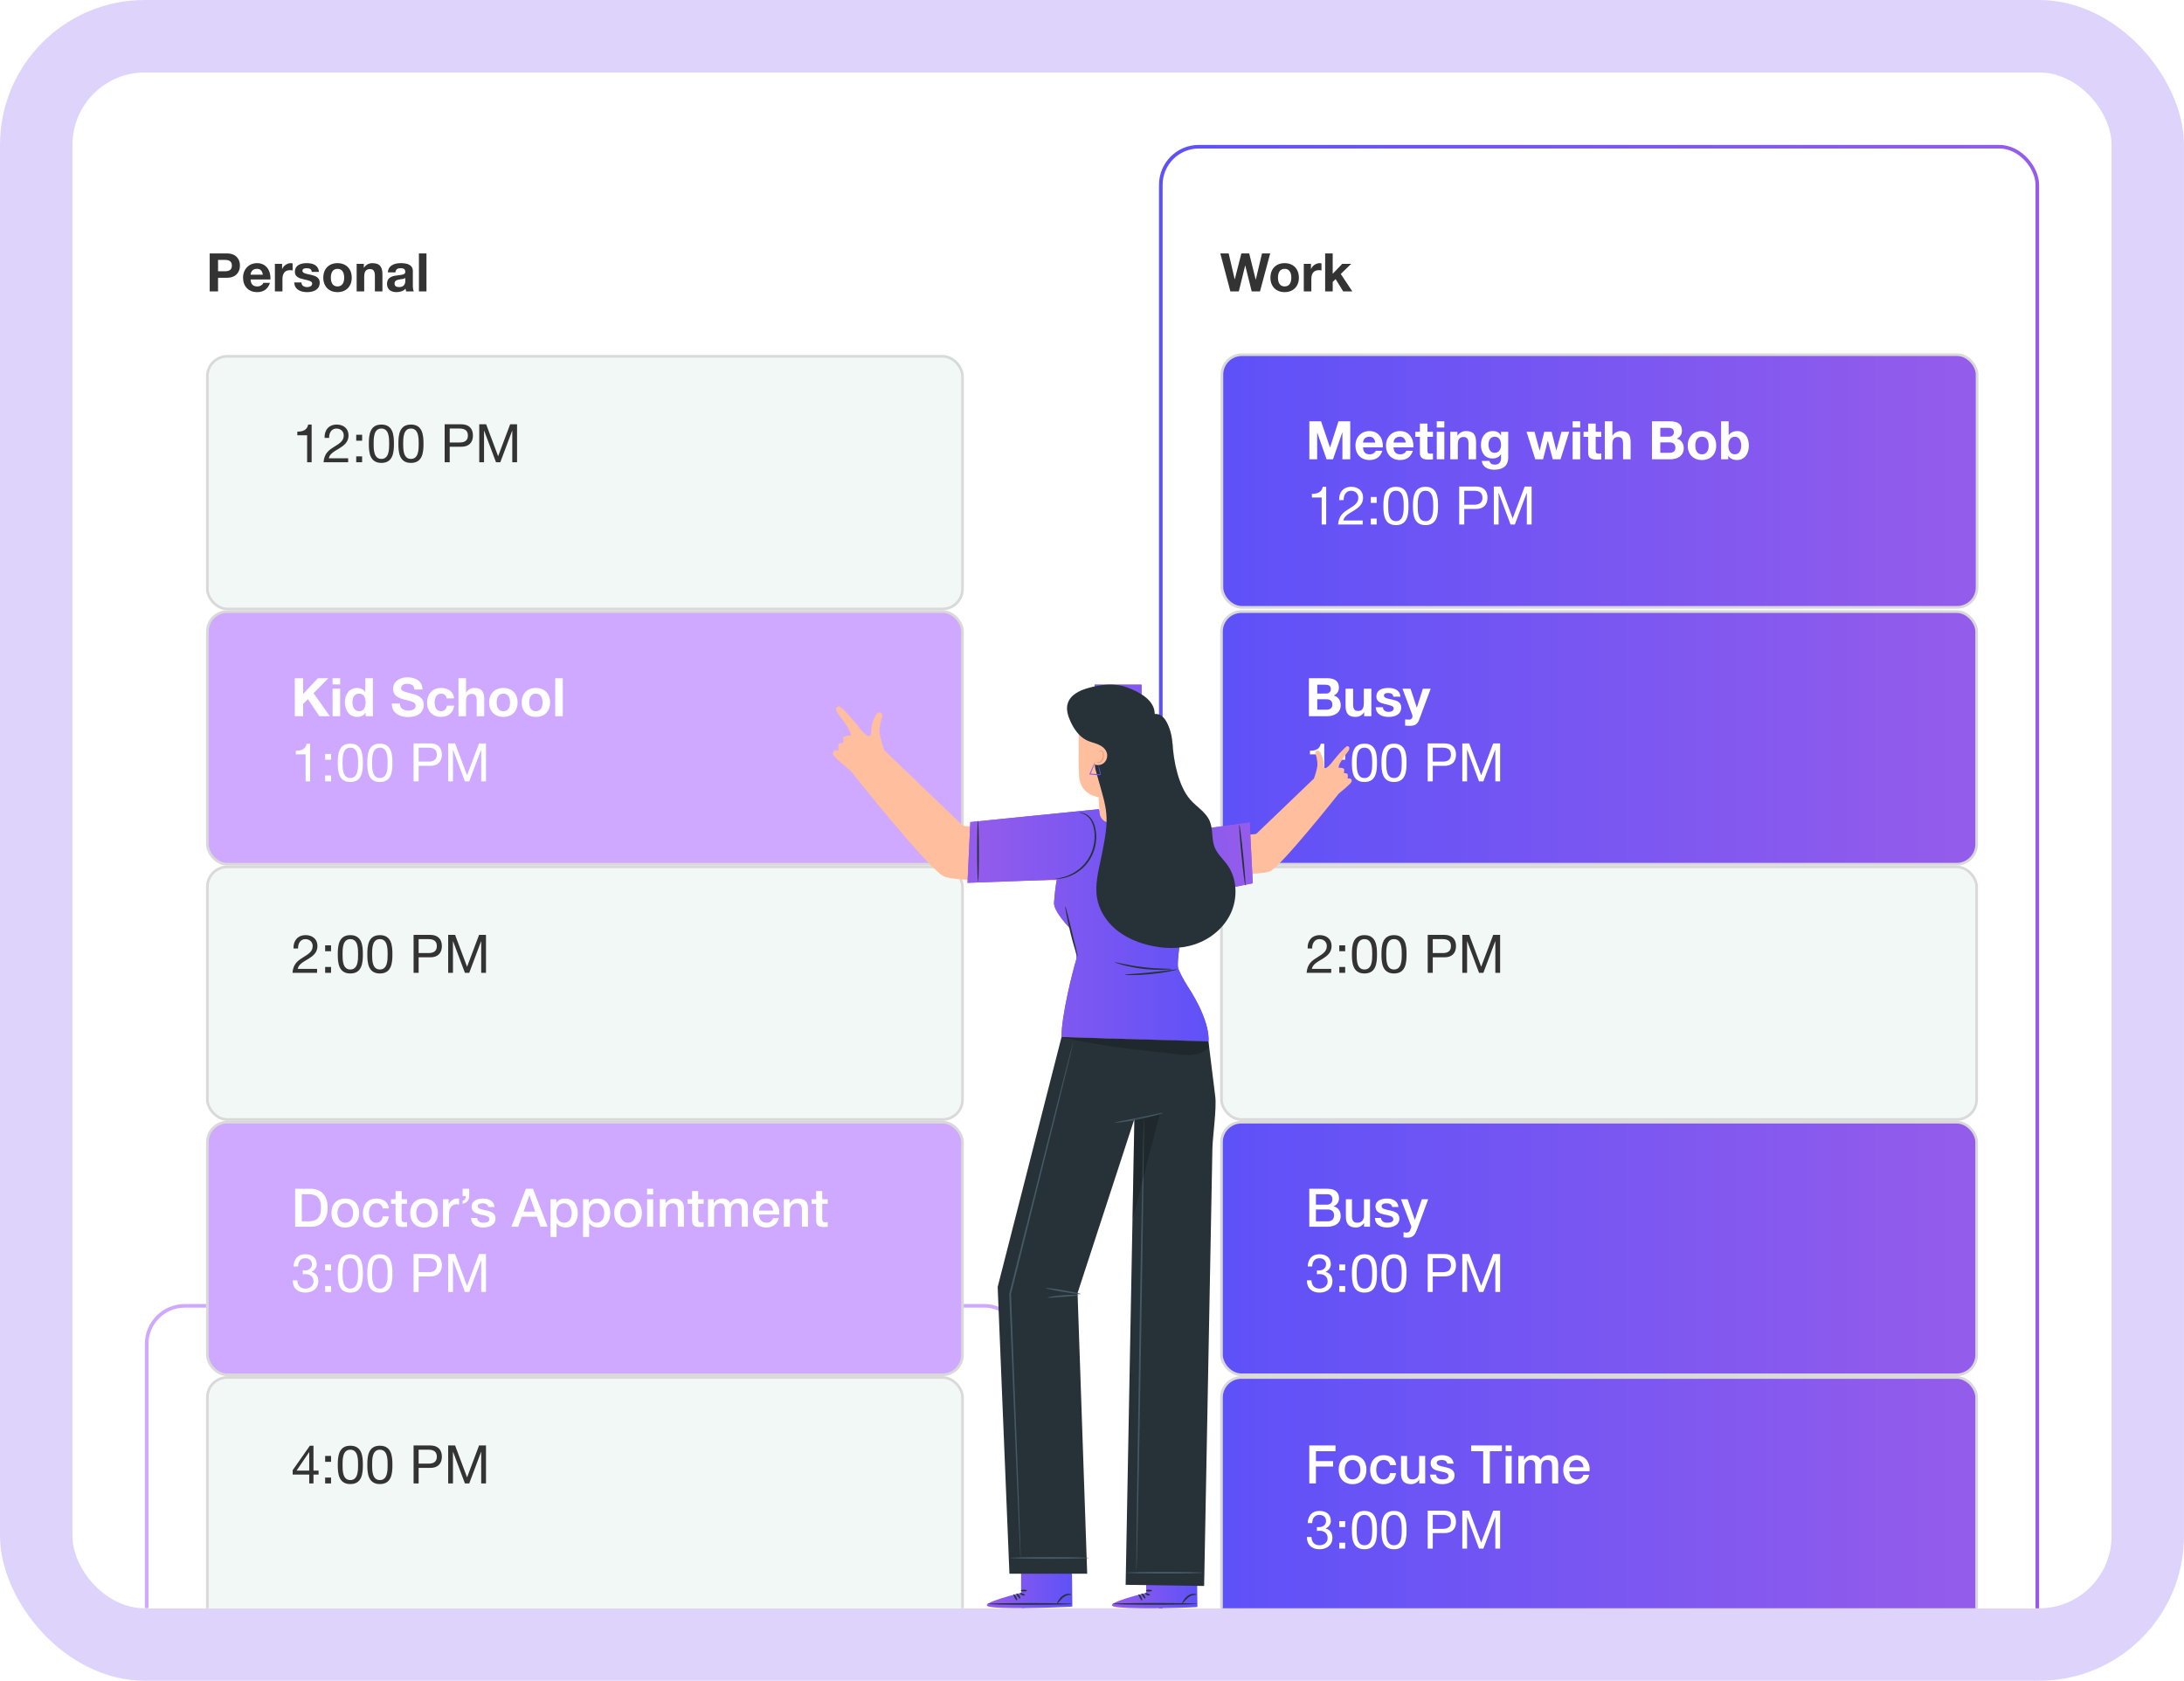 <svg width="603" height="464" viewBox="0 0 603 464" fill="none" xmlns="http://www.w3.org/2000/svg">
<rect width="603" height="464" rx="40" fill="#BEABF8" fill-opacity="0.5"/>
<g clip-path="url(#clip0_873_3169)">
<rect x="20" y="20" width="563" height="424" rx="20" fill="white"/>
<g filter="url(#filter0_dddd_873_3169)">
<rect x="40" y="40" width="242.999" height="638.698" rx="11.012" fill="white"/>
<rect x="40.5" y="40.5" width="241.999" height="637.698" rx="10.512" stroke="#CEA9FF"/>
</g>
<path d="M57.898 80.441V69.958H62.626C65.239 69.958 66.252 71.617 66.252 73.32C66.252 75.023 65.239 76.682 62.626 76.682H60.203V80.441H57.898ZM60.203 71.749V74.891H61.994C63.066 74.891 64.021 74.656 64.021 73.32C64.021 71.984 63.066 71.749 61.994 71.749H60.203ZM74.665 77.152H69.189C69.248 78.474 69.894 79.076 71.053 79.076C71.89 79.076 72.566 78.562 72.698 78.092H74.533C73.946 79.883 72.698 80.647 70.98 80.647C68.587 80.647 67.104 79.002 67.104 76.653C67.104 74.377 68.675 72.645 70.98 72.645C73.564 72.645 74.812 74.818 74.665 77.152ZM69.189 75.831H72.581C72.39 74.774 71.934 74.216 70.921 74.216C69.6 74.216 69.218 75.243 69.189 75.831ZM75.902 80.441V72.85H77.884V74.26H77.913C78.295 73.305 79.323 72.645 80.336 72.645C80.483 72.645 80.659 72.674 80.791 72.718V74.656C80.6 74.612 80.292 74.583 80.043 74.583C78.516 74.583 77.987 75.684 77.987 77.02V80.441H75.902ZM81.242 77.975H83.224C83.239 78.885 84.002 79.252 84.824 79.252C85.426 79.252 86.19 79.017 86.19 78.283C86.19 77.651 85.323 77.431 83.826 77.108C82.622 76.844 81.418 76.418 81.418 75.082C81.418 73.144 83.092 72.645 84.722 72.645C86.381 72.645 87.908 73.203 88.069 75.067H86.087C86.028 74.26 85.412 74.04 84.663 74.04C84.193 74.04 83.503 74.128 83.503 74.744C83.503 75.493 84.677 75.596 85.867 75.875C87.085 76.154 88.275 76.594 88.275 78.004C88.275 80.001 86.542 80.647 84.81 80.647C83.048 80.647 81.33 79.986 81.242 77.975ZM89.26 76.653C89.26 74.23 90.802 72.645 93.18 72.645C95.574 72.645 97.115 74.23 97.115 76.653C97.115 79.061 95.574 80.647 93.18 80.647C90.802 80.647 89.26 79.061 89.26 76.653ZM91.345 76.653C91.345 77.857 91.771 79.076 93.18 79.076C94.605 79.076 95.03 77.857 95.03 76.653C95.03 75.434 94.605 74.216 93.18 74.216C91.771 74.216 91.345 75.434 91.345 76.653ZM98.471 80.441V72.85H100.453V73.907H100.497C101.026 73.056 101.936 72.645 102.817 72.645C105.034 72.645 105.592 73.893 105.592 75.772V80.441H103.507V76.154C103.507 74.906 103.14 74.289 102.171 74.289C101.04 74.289 100.556 74.921 100.556 76.462V80.441H98.471ZM111.902 77.505V76.726C111.55 77.035 110.816 77.049 110.17 77.167C109.524 77.299 108.936 77.519 108.936 78.283C108.936 79.061 109.538 79.252 110.214 79.252C111.844 79.252 111.902 77.96 111.902 77.505ZM109.171 75.185H107.086C107.204 73.232 108.951 72.645 110.654 72.645C112.167 72.645 113.987 72.982 113.987 74.803V78.753C113.987 79.443 114.061 80.133 114.252 80.441H112.137C112.064 80.206 112.005 79.957 111.99 79.707C111.33 80.397 110.361 80.647 109.436 80.647C107.997 80.647 106.851 79.927 106.851 78.371C106.851 76.653 108.144 76.242 109.436 76.066C110.713 75.875 111.902 75.919 111.902 75.067C111.902 74.172 111.286 74.04 110.551 74.04C109.759 74.04 109.245 74.362 109.171 75.185ZM115.664 80.441V69.958H117.749V80.441H115.664Z" fill="#333333"/>
<rect x="57.252" y="380.272" width="208.495" height="69.743" rx="5.506" fill="#F2F8F5"/>
<rect x="57.252" y="380.272" width="208.495" height="69.743" rx="5.506" stroke="#D9D9D9" stroke-width="0.734"/>
<path d="M86.549 399.114V405.986H87.959V407.087H86.549V409.524H85.374V407.087H80.808V405.883L85.551 399.114H86.549ZM81.88 405.986H85.374V400.891H85.345L81.88 405.986ZM89.774 409.524V407.895H91.404V409.524H89.774ZM91.404 401.933V403.563H89.774V401.933H91.404ZM93.259 404.415C93.259 402.11 93.464 399.114 96.724 399.114C99.984 399.114 100.189 402.11 100.189 404.415C100.189 406.705 99.984 409.701 96.724 409.701C93.464 409.701 93.259 406.705 93.259 404.415ZM94.58 404.4C94.58 405.957 94.595 408.599 96.724 408.599C98.853 408.599 98.868 405.957 98.868 404.4C98.868 402.858 98.853 400.216 96.724 400.216C94.595 400.216 94.58 402.858 94.58 404.4ZM101.418 404.415C101.418 402.11 101.623 399.114 104.883 399.114C108.142 399.114 108.348 402.11 108.348 404.415C108.348 406.705 108.142 409.701 104.883 409.701C101.623 409.701 101.418 406.705 101.418 404.415ZM102.739 404.4C102.739 405.957 102.754 408.599 104.883 408.599C107.012 408.599 107.026 405.957 107.026 404.4C107.026 402.858 107.012 400.216 104.883 400.216C102.754 400.216 102.739 402.858 102.739 404.4ZM114.191 409.524V399.041H118.787C120.872 399.041 122.002 400.201 122.002 402.139C122.002 404.077 120.872 405.252 118.787 405.237H115.586V409.524H114.191ZM115.586 400.216V404.062H118.317C119.888 404.077 120.608 403.387 120.608 402.139C120.608 400.891 119.888 400.216 118.317 400.216H115.586ZM123.741 409.524V399.041H125.65L128.954 407.851L132.272 399.041H134.181V409.524H132.859V400.803H132.83L129.556 409.524H128.367L125.092 400.803H125.063V409.524H123.741Z" fill="#333333"/>
<rect x="57.252" y="309.795" width="208.495" height="69.743" rx="5.506" fill="#CEA9FF"/>
<rect x="57.252" y="309.795" width="208.495" height="69.743" rx="5.506" stroke="#D9D9D9" stroke-width="0.734"/>
<path d="M83.328 329.681V337.169H85.134C88.012 337.169 88.629 335.525 88.629 333.425C88.629 331.326 88.012 329.681 85.134 329.681H83.328ZM81.493 338.667V328.184H85.839C89.069 328.184 90.464 330.533 90.464 333.425C90.464 336.318 89.069 338.667 85.839 338.667H81.493ZM95.334 337.551C96.832 337.551 97.492 336.186 97.492 334.864C97.492 333.557 96.832 332.192 95.334 332.192C93.836 332.192 93.176 333.557 93.176 334.864C93.176 336.186 93.836 337.551 95.334 337.551ZM95.334 338.873C92.897 338.873 91.502 337.199 91.502 334.864C91.502 332.544 92.897 330.87 95.334 330.87C97.771 330.87 99.166 332.544 99.166 334.864C99.166 337.199 97.771 338.873 95.334 338.873ZM107.356 333.616H105.682C105.55 332.691 104.874 332.192 103.949 332.192C103.083 332.192 101.864 332.647 101.864 334.952C101.864 336.215 102.422 337.551 103.876 337.551C104.845 337.551 105.52 336.905 105.682 335.819H107.356C107.047 337.786 105.829 338.873 103.876 338.873C101.497 338.873 100.191 337.184 100.191 334.952C100.191 332.662 101.439 330.87 103.935 330.87C105.697 330.87 107.194 331.751 107.356 333.616ZM107.953 332.324V331.076H109.216V328.8H110.889V331.076H112.402V332.324H110.889V336.376C110.889 337.067 110.948 337.419 111.697 337.419C111.932 337.419 112.167 337.419 112.402 337.36V338.652C112.035 338.682 111.682 338.74 111.315 338.74C109.568 338.74 109.245 338.065 109.216 336.802V332.324H107.953ZM117.086 337.551C118.583 337.551 119.244 336.186 119.244 334.864C119.244 333.557 118.583 332.192 117.086 332.192C115.588 332.192 114.927 333.557 114.927 334.864C114.927 336.186 115.588 337.551 117.086 337.551ZM117.086 338.873C114.648 338.873 113.253 337.199 113.253 334.864C113.253 332.544 114.648 330.87 117.086 330.87C119.523 330.87 120.918 332.544 120.918 334.864C120.918 337.199 119.523 338.873 117.086 338.873ZM122.309 338.667V331.076H123.88V332.544H123.91C124.101 331.737 125.099 330.87 126.127 330.87C126.509 330.87 126.611 330.9 126.758 330.915V332.53C126.523 332.5 126.274 332.456 126.039 332.456C124.893 332.456 123.983 333.381 123.983 335.055V338.667H122.309ZM127.721 332.324V331.472C128.426 331.384 128.616 330.812 128.616 330.166H127.721V328.184H129.556V330.166C129.556 331.296 128.851 332.177 127.721 332.324ZM130.057 336.23H131.731C131.819 337.199 132.553 337.551 133.449 337.551C134.08 337.551 135.181 337.419 135.137 336.553C135.093 335.672 133.874 335.569 132.656 335.29C131.422 335.026 130.218 334.585 130.218 333.044C130.218 331.384 132.01 330.87 133.39 330.87C134.946 330.87 136.356 331.517 136.561 333.205H134.814C134.667 332.412 134.007 332.192 133.272 332.192C132.788 332.192 131.892 332.309 131.892 332.97C131.892 333.792 133.126 333.91 134.359 334.189C135.578 334.468 136.811 334.908 136.811 336.406C136.811 338.212 134.99 338.873 133.419 338.873C131.51 338.873 130.086 338.021 130.057 336.23ZM146.147 329.99L144.562 334.497H147.762L146.191 329.99H146.147ZM141.185 338.667L145.208 328.184H147.16L151.198 338.667H149.231L148.247 335.892H144.062L143.079 338.667H141.185ZM157.849 334.879C157.849 333.499 157.13 332.192 155.75 332.192C154.34 332.192 153.621 333.264 153.621 334.879C153.621 336.406 154.399 337.551 155.75 337.551C157.277 337.551 157.849 336.2 157.849 334.879ZM152.006 341.471V331.076H153.591V332.104H153.621C154.091 331.238 155.001 330.87 155.97 330.87C158.363 330.87 159.523 332.691 159.523 334.908C159.523 336.949 158.495 338.873 156.249 338.873C155.28 338.873 154.237 338.52 153.709 337.683H153.679V341.471H152.006ZM166.825 334.879C166.825 333.499 166.106 332.192 164.726 332.192C163.316 332.192 162.597 333.264 162.597 334.879C162.597 336.406 163.375 337.551 164.726 337.551C166.253 337.551 166.825 336.2 166.825 334.879ZM160.982 341.471V331.076H162.567V332.104H162.597C163.066 331.238 163.977 330.87 164.946 330.87C167.339 330.87 168.499 332.691 168.499 334.908C168.499 336.949 167.471 338.873 165.225 338.873C164.256 338.873 163.213 338.52 162.685 337.683H162.655V341.471H160.982ZM173.393 337.551C174.891 337.551 175.552 336.186 175.552 334.864C175.552 333.557 174.891 332.192 173.393 332.192C171.896 332.192 171.235 333.557 171.235 334.864C171.235 336.186 171.896 337.551 173.393 337.551ZM173.393 338.873C170.956 338.873 169.561 337.199 169.561 334.864C169.561 332.544 170.956 330.87 173.393 330.87C175.831 330.87 177.225 332.544 177.225 334.864C177.225 337.199 175.831 338.873 173.393 338.873ZM178.661 338.667V331.076H180.335V338.667H178.661ZM178.661 329.769V328.184H180.335V329.769H178.661ZM182.159 338.667V331.076H183.744V332.192L183.774 332.221C184.273 331.384 185.139 330.87 186.138 330.87C187.782 330.87 188.825 331.751 188.825 333.455V338.667H187.151V333.895C187.121 332.706 186.652 332.192 185.668 332.192C184.552 332.192 183.832 333.073 183.832 334.189V338.667H182.159ZM189.826 332.324V331.076H191.089V328.8H192.763V331.076H194.275V332.324H192.763V336.376C192.763 337.067 192.821 337.419 193.57 337.419C193.805 337.419 194.04 337.419 194.275 337.36V338.652C193.908 338.682 193.556 338.74 193.189 338.74C191.441 338.74 191.118 338.065 191.089 336.802V332.324H189.826ZM195.479 338.667V331.076H197.065V332.133H197.109C197.608 331.384 198.24 330.87 199.444 330.87C200.369 330.87 201.235 331.267 201.572 332.133C202.13 331.355 202.85 330.87 203.951 330.87C205.552 330.87 206.491 331.575 206.491 333.425V338.667H204.817V334.233C204.817 333.029 204.744 332.192 203.437 332.192C202.307 332.192 201.822 332.941 201.822 334.218V338.667H200.148V333.792C200.148 332.75 199.825 332.192 198.812 332.192C197.946 332.192 197.153 332.897 197.153 334.159V338.667H195.479ZM215.141 335.305H209.562C209.562 336.494 210.208 337.551 211.603 337.551C212.572 337.551 213.159 337.125 213.453 336.288H215.038C214.671 337.948 213.262 338.873 211.603 338.873C209.224 338.873 207.888 337.213 207.888 334.879C207.888 332.72 209.297 330.87 211.558 330.87C213.952 330.87 215.42 333.029 215.141 335.305ZM209.562 334.203H213.467C213.408 333.146 212.689 332.192 211.558 332.192C210.399 332.192 209.606 333.073 209.562 334.203ZM216.414 338.667V331.076H217.999V332.192L218.029 332.221C218.528 331.384 219.394 330.87 220.393 330.87C222.037 330.87 223.079 331.751 223.079 333.455V338.667H221.406V333.895C221.376 332.706 220.906 332.192 219.923 332.192C218.807 332.192 218.087 333.073 218.087 334.189V338.667H216.414ZM224.081 332.324V331.076H225.344V328.8H227.018V331.076H228.53V332.324H227.018V336.376C227.018 337.067 227.076 337.419 227.825 337.419C228.06 337.419 228.295 337.419 228.53 337.36V338.652C228.163 338.682 227.811 338.74 227.443 338.74C225.696 338.74 225.373 338.065 225.344 336.802V332.324H224.081Z" fill="white"/>
<path d="M83.598 351.778V350.72C83.789 350.735 83.965 350.735 84.141 350.735C85.198 350.735 86.123 350.163 86.123 349.032C86.123 347.945 85.33 347.358 84.273 347.358C82.908 347.358 82.32 348.401 82.306 349.619H81.058C81.131 347.637 82.188 346.257 84.273 346.257C86.079 346.257 87.445 347.123 87.445 349.047C87.445 349.957 86.799 350.75 86.006 351.117V351.146C87.269 351.425 87.885 352.424 87.885 353.672C87.885 355.757 86.255 356.843 84.303 356.843C82.188 356.843 80.793 355.595 80.838 353.451H82.085C82.13 354.802 82.878 355.742 84.303 355.742C85.521 355.742 86.564 354.993 86.564 353.73C86.564 352.424 85.58 351.734 84.347 351.734C84.097 351.734 83.833 351.748 83.598 351.778ZM89.774 356.667V355.037H91.404V356.667H89.774ZM91.404 349.076V350.706H89.774V349.076H91.404ZM93.259 351.557C93.259 349.252 93.464 346.257 96.724 346.257C99.984 346.257 100.189 349.252 100.189 351.557C100.189 353.848 99.984 356.843 96.724 356.843C93.464 356.843 93.259 353.848 93.259 351.557ZM94.58 351.543C94.58 353.099 94.595 355.742 96.724 355.742C98.853 355.742 98.868 353.099 98.868 351.543C98.868 350.001 98.853 347.358 96.724 347.358C94.595 347.358 94.58 350.001 94.58 351.543ZM101.418 351.557C101.418 349.252 101.623 346.257 104.883 346.257C108.142 346.257 108.348 349.252 108.348 351.557C108.348 353.848 108.142 356.843 104.883 356.843C101.623 356.843 101.418 353.848 101.418 351.557ZM102.739 351.543C102.739 353.099 102.754 355.742 104.883 355.742C107.012 355.742 107.026 353.099 107.026 351.543C107.026 350.001 107.012 347.358 104.883 347.358C102.754 347.358 102.739 350.001 102.739 351.543ZM114.191 356.667V346.184H118.787C120.872 346.184 122.002 347.343 122.002 349.282C122.002 351.22 120.872 352.394 118.787 352.38H115.586V356.667H114.191ZM115.586 347.358V351.205H118.317C119.888 351.22 120.608 350.53 120.608 349.282C120.608 348.034 119.888 347.358 118.317 347.358H115.586ZM123.741 356.667V346.184H125.65L128.954 354.993L132.272 346.184H134.181V356.667H132.859V347.945H132.83L129.556 356.667H128.367L125.092 347.945H125.063V356.667H123.741Z" fill="white"/>
<rect x="57.252" y="239.318" width="208.495" height="69.743" rx="5.506" fill="#F2F8F5"/>
<rect x="57.252" y="239.318" width="208.495" height="69.743" rx="5.506" stroke="#D9D9D9" stroke-width="0.734"/>
<path d="M82.291 261.845H81.043C80.94 259.731 82.188 258.16 84.391 258.16C86.211 258.16 87.65 259.217 87.65 261.155C87.65 262.991 86.417 263.916 85.125 264.723C83.818 265.516 82.453 266.177 82.203 267.469H87.547V268.57H80.749C80.955 266.103 82.203 265.222 83.671 264.312C85.433 263.226 86.329 262.58 86.329 261.141C86.329 260.01 85.418 259.261 84.317 259.261C82.864 259.261 82.247 260.597 82.291 261.845ZM89.774 268.57V266.94H91.404V268.57H89.774ZM91.404 260.979V262.609H89.774V260.979H91.404ZM93.259 263.46C93.259 261.155 93.464 258.16 96.724 258.16C99.984 258.16 100.189 261.155 100.189 263.46C100.189 265.751 99.984 268.746 96.724 268.746C93.464 268.746 93.259 265.751 93.259 263.46ZM94.58 263.446C94.58 265.002 94.595 267.645 96.724 267.645C98.853 267.645 98.868 265.002 98.868 263.446C98.868 261.904 98.853 259.261 96.724 259.261C94.595 259.261 94.58 261.904 94.58 263.446ZM101.418 263.46C101.418 261.155 101.623 258.16 104.883 258.16C108.142 258.16 108.348 261.155 108.348 263.46C108.348 265.751 108.142 268.746 104.883 268.746C101.623 268.746 101.418 265.751 101.418 263.46ZM102.739 263.446C102.739 265.002 102.754 267.645 104.883 267.645C107.012 267.645 107.026 265.002 107.026 263.446C107.026 261.904 107.012 259.261 104.883 259.261C102.754 259.261 102.739 261.904 102.739 263.446ZM114.191 268.57V258.087H118.787C120.872 258.087 122.002 259.247 122.002 261.185C122.002 263.123 120.872 264.297 118.787 264.283H115.586V268.57H114.191ZM115.586 259.261V263.108H118.317C119.888 263.123 120.608 262.433 120.608 261.185C120.608 259.937 119.888 259.261 118.317 259.261H115.586ZM123.741 268.57V258.087H125.65L128.954 266.896L132.272 258.087H134.181V268.57H132.859V259.849H132.83L129.556 268.57H128.367L125.092 259.849H125.063V268.57H123.741Z" fill="#333333"/>
<rect x="57.252" y="168.841" width="208.495" height="69.743" rx="5.506" fill="#CEA9FF"/>
<rect x="57.252" y="168.841" width="208.495" height="69.743" rx="5.506" stroke="#D9D9D9" stroke-width="0.734"/>
<path d="M81.39 197.713V187.229H83.695V191.575L87.792 187.229H90.669L86.573 191.37L91.066 197.713H88.174L85.017 192.999L83.695 194.336V197.713H81.39ZM91.825 197.713V190.122H93.91V197.713H91.825ZM93.91 187.229V188.947H91.825V187.229H93.91ZM100.969 197.713V196.744H100.94C100.455 197.566 99.604 197.918 98.635 197.918C96.344 197.918 95.228 195.951 95.228 193.851C95.228 191.81 96.359 189.916 98.591 189.916C99.486 189.916 100.367 190.298 100.837 191.047H100.867V187.229H102.952V197.713H100.969ZM100.94 193.895C100.94 192.662 100.5 191.487 99.149 191.487C97.783 191.487 97.313 192.662 97.313 193.91C97.313 195.099 97.857 196.347 99.149 196.347C100.529 196.347 100.94 195.143 100.94 193.895ZM108.173 194.233H110.405C110.405 195.628 111.492 196.171 112.725 196.171C113.533 196.171 114.766 195.936 114.766 194.864C114.766 193.734 113.195 193.543 111.653 193.132C110.097 192.721 108.526 192.119 108.526 190.151C108.526 188.007 110.552 186.98 112.446 186.98C114.634 186.98 116.645 187.934 116.645 190.357H114.414C114.34 189.094 113.445 188.771 112.343 188.771C111.609 188.771 110.758 189.079 110.758 189.96C110.758 190.768 111.257 190.87 113.885 191.546C114.648 191.737 116.998 192.221 116.998 194.6C116.998 196.523 115.485 197.962 112.637 197.962C110.317 197.962 108.144 196.817 108.173 194.233ZM125.358 192.794H123.317C123.185 191.942 122.642 191.487 121.776 191.487C120.44 191.487 119.999 192.838 119.999 193.954C119.999 195.04 120.425 196.347 121.732 196.347C122.701 196.347 123.259 195.73 123.391 194.805H125.402C125.138 196.817 123.743 197.918 121.746 197.918C119.456 197.918 117.914 196.303 117.914 194.027C117.914 191.663 119.324 189.916 121.79 189.916C123.582 189.916 125.226 190.856 125.358 192.794ZM126.58 197.713V187.229H128.665V191.179H128.709C129.238 190.327 130.148 189.916 130.926 189.916C133.143 189.916 133.701 191.164 133.701 193.044V197.713H131.616V193.425C131.616 192.177 131.249 191.561 130.28 191.561C129.15 191.561 128.665 192.192 128.665 193.734V197.713H126.58ZM135.049 193.925C135.049 191.502 136.59 189.916 138.969 189.916C141.362 189.916 142.904 191.502 142.904 193.925C142.904 196.332 141.362 197.918 138.969 197.918C136.59 197.918 135.049 196.332 135.049 193.925ZM137.134 193.925C137.134 195.128 137.559 196.347 138.969 196.347C140.393 196.347 140.819 195.128 140.819 193.925C140.819 192.706 140.393 191.487 138.969 191.487C137.559 191.487 137.134 192.706 137.134 193.925ZM144.025 193.925C144.025 191.502 145.566 189.916 147.945 189.916C150.338 189.916 151.88 191.502 151.88 193.925C151.88 196.332 150.338 197.918 147.945 197.918C145.566 197.918 144.025 196.332 144.025 193.925ZM146.11 193.925C146.11 195.128 146.535 196.347 147.945 196.347C149.369 196.347 149.795 195.128 149.795 193.925C149.795 192.706 149.369 191.487 147.945 191.487C146.535 191.487 146.11 192.706 146.11 193.925ZM153.294 197.713V187.229H155.379V197.713H153.294Z" fill="white"/>
<path d="M85.624 205.303V215.713H84.376V208.254H81.674V207.255C83.099 207.255 84.391 206.874 84.67 205.303H85.624ZM89.774 215.713V214.083H91.404V215.713H89.774ZM91.404 208.122V209.751H89.774V208.122H91.404ZM93.259 210.603C93.259 208.298 93.464 205.303 96.724 205.303C99.984 205.303 100.189 208.298 100.189 210.603C100.189 212.894 99.984 215.889 96.724 215.889C93.464 215.889 93.259 212.894 93.259 210.603ZM94.58 210.588C94.58 212.145 94.595 214.788 96.724 214.788C98.853 214.788 98.868 212.145 98.868 210.588C98.868 209.047 98.853 206.404 96.724 206.404C94.595 206.404 94.58 209.047 94.58 210.588ZM101.418 210.603C101.418 208.298 101.623 205.303 104.883 205.303C108.142 205.303 108.348 208.298 108.348 210.603C108.348 212.894 108.142 215.889 104.883 215.889C101.623 215.889 101.418 212.894 101.418 210.603ZM102.739 210.588C102.739 212.145 102.754 214.788 104.883 214.788C107.012 214.788 107.026 212.145 107.026 210.588C107.026 209.047 107.012 206.404 104.883 206.404C102.754 206.404 102.739 209.047 102.739 210.588ZM114.191 215.713V205.229H118.787C120.872 205.229 122.002 206.389 122.002 208.327C122.002 210.265 120.872 211.44 118.787 211.425H115.586V215.713H114.191ZM115.586 206.404V210.251H118.317C119.888 210.265 120.608 209.575 120.608 208.327C120.608 207.079 119.888 206.404 118.317 206.404H115.586ZM123.741 215.713V205.229H125.65L128.954 214.039L132.272 205.229H134.181V215.713H132.859V206.991H132.83L129.556 215.713H128.367L125.092 206.991H125.063V215.713H123.741Z" fill="white"/>
<rect x="57.252" y="98.364" width="208.495" height="69.743" rx="5.506" fill="#F2F8F5"/>
<rect x="57.252" y="98.364" width="208.495" height="69.743" rx="5.506" stroke="#D9D9D9" stroke-width="0.734"/>
<path d="M86.045 117.206V127.616H84.797V120.158H82.095V119.159C83.519 119.159 84.811 118.777 85.09 117.206H86.045ZM90.87 120.892H89.622C89.52 118.777 90.768 117.206 92.97 117.206C94.791 117.206 96.23 118.264 96.23 120.202C96.23 122.037 94.996 122.962 93.704 123.77C92.397 124.562 91.032 125.223 90.782 126.515H96.127V127.616H89.329C89.534 125.15 90.782 124.269 92.251 123.358C94.013 122.272 94.908 121.626 94.908 120.187C94.908 119.056 93.998 118.308 92.897 118.308C91.443 118.308 90.826 119.644 90.87 120.892ZM98.354 127.616V125.987H99.984V127.616H98.354ZM99.984 120.025V121.655H98.354V120.025H99.984ZM101.838 122.507C101.838 120.202 102.044 117.206 105.303 117.206C108.563 117.206 108.768 120.202 108.768 122.507C108.768 124.797 108.563 127.793 105.303 127.793C102.044 127.793 101.838 124.797 101.838 122.507ZM103.16 122.492C103.16 124.049 103.174 126.691 105.303 126.691C107.432 126.691 107.447 124.049 107.447 122.492C107.447 120.95 107.432 118.308 105.303 118.308C103.174 118.308 103.16 120.95 103.16 122.492ZM109.997 122.507C109.997 120.202 110.202 117.206 113.462 117.206C116.722 117.206 116.927 120.202 116.927 122.507C116.927 124.797 116.722 127.793 113.462 127.793C110.202 127.793 109.997 124.797 109.997 122.507ZM111.318 122.492C111.318 124.049 111.333 126.691 113.462 126.691C115.591 126.691 115.606 124.049 115.606 122.492C115.606 120.95 115.591 118.308 113.462 118.308C111.333 118.308 111.318 120.95 111.318 122.492ZM122.771 127.616V117.133H127.366C129.451 117.133 130.582 118.293 130.582 120.231C130.582 122.169 129.451 123.344 127.366 123.329H124.165V127.616H122.771ZM124.165 118.308V122.154H126.896C128.467 122.169 129.187 121.479 129.187 120.231C129.187 118.983 128.467 118.308 126.896 118.308H124.165ZM132.321 127.616V117.133H134.23L137.533 125.943L140.851 117.133H142.76V127.616H141.439V118.895H141.409L138.135 127.616H136.946L133.672 118.895H133.642V127.616H132.321Z" fill="#333333"/>
<rect x="320.5" y="40.5" width="241.999" height="637.698" rx="10.512" fill="white"/>
<rect x="320.5" y="40.5" width="241.999" height="637.698" rx="10.512" stroke="url(#paint0_linear_873_3169)"/>
<path d="M350.701 69.958L347.882 80.441H345.592L343.815 73.305H343.786L342.038 80.441H339.704L336.929 69.958H339.234L340.893 77.094H340.923L342.743 69.958H344.902L346.693 77.182H346.722L348.44 69.958H350.701ZM350.763 76.653C350.763 74.23 352.305 72.645 354.684 72.645C357.077 72.645 358.619 74.23 358.619 76.653C358.619 79.061 357.077 80.647 354.684 80.647C352.305 80.647 350.763 79.061 350.763 76.653ZM352.848 76.653C352.848 77.857 353.274 79.076 354.684 79.076C356.108 79.076 356.534 77.857 356.534 76.653C356.534 75.434 356.108 74.216 354.684 74.216C353.274 74.216 352.848 75.434 352.848 76.653ZM359.974 80.441V72.85H361.956V74.26H361.986C362.367 73.305 363.395 72.645 364.408 72.645C364.555 72.645 364.731 72.674 364.863 72.718V74.656C364.673 74.612 364.364 74.583 364.115 74.583C362.588 74.583 362.059 75.684 362.059 77.02V80.441H359.974ZM365.872 80.441V69.958H367.957V75.581L370.585 72.85H373.052L370.189 75.64L373.375 80.441H370.849L368.764 77.049L367.957 77.828V80.441H365.872Z" fill="#333333"/>
<rect x="337.252" y="380.272" width="208.495" height="69.743" rx="5.506" fill="url(#paint1_linear_873_3169)"/>
<rect x="337.252" y="380.272" width="208.495" height="69.743" rx="5.506" stroke="#D9D9D9" stroke-width="0.734"/>
<path d="M361.493 409.524V399.041H368.731V400.627H363.328V403.372H368.071V404.87H363.328V409.524H361.493ZM373.441 408.409C374.939 408.409 375.6 407.043 375.6 405.722C375.6 404.415 374.939 403.049 373.441 403.049C371.944 403.049 371.283 404.415 371.283 405.722C371.283 407.043 371.944 408.409 373.441 408.409ZM373.441 409.73C371.004 409.73 369.609 408.056 369.609 405.722C369.609 403.402 371.004 401.728 373.441 401.728C375.879 401.728 377.273 403.402 377.273 405.722C377.273 408.056 375.879 409.73 373.441 409.73ZM385.463 404.474H383.789C383.657 403.549 382.982 403.049 382.057 403.049C381.19 403.049 379.972 403.504 379.972 405.81C379.972 407.072 380.53 408.409 381.983 408.409C382.952 408.409 383.628 407.762 383.789 406.676H385.463C385.155 408.643 383.936 409.73 381.983 409.73C379.605 409.73 378.298 408.041 378.298 405.81C378.298 403.519 379.546 401.728 382.042 401.728C383.804 401.728 385.302 402.609 385.463 404.474ZM393.49 401.933V409.524H391.845V408.467H391.816C391.405 409.231 390.494 409.73 389.657 409.73C387.675 409.73 386.824 408.732 386.824 406.749V401.933H388.497V406.588C388.497 407.924 389.041 408.409 389.951 408.409C391.346 408.409 391.816 407.513 391.816 406.338V401.933H393.49ZM394.844 407.087H396.517C396.606 408.056 397.34 408.409 398.235 408.409C398.867 408.409 399.968 408.276 399.924 407.41C399.88 406.529 398.661 406.426 397.442 406.147C396.209 405.883 395.005 405.443 395.005 403.901C395.005 402.242 396.796 401.728 398.177 401.728C399.733 401.728 401.142 402.374 401.348 404.062H399.601C399.454 403.27 398.793 403.049 398.059 403.049C397.575 403.049 396.679 403.167 396.679 403.828C396.679 404.65 397.912 404.767 399.146 405.046C400.364 405.325 401.598 405.766 401.598 407.263C401.598 409.069 399.777 409.73 398.206 409.73C396.297 409.73 394.873 408.878 394.844 407.087ZM406.192 400.627V399.041H414.678V400.627H411.345V409.524H409.51V400.627H406.192ZM415.703 409.524V401.933H417.376V409.524H415.703ZM415.703 400.627V399.041H417.376V400.627H415.703ZM419.2 409.524V401.933H420.786V402.991H420.83C421.329 402.242 421.961 401.728 423.165 401.728C424.09 401.728 424.956 402.124 425.294 402.991C425.851 402.212 426.571 401.728 427.672 401.728C429.273 401.728 430.212 402.433 430.212 404.283V409.524H428.538V405.09C428.538 403.886 428.465 403.049 427.158 403.049C426.028 403.049 425.543 403.798 425.543 405.076V409.524H423.869V404.65C423.869 403.607 423.546 403.049 422.533 403.049C421.667 403.049 420.874 403.754 420.874 405.017V409.524H419.2ZM438.862 406.162H433.283C433.283 407.351 433.929 408.409 435.324 408.409C436.293 408.409 436.88 407.983 437.174 407.146H438.759C438.392 408.805 436.983 409.73 435.324 409.73C432.945 409.73 431.609 408.071 431.609 405.736C431.609 403.578 433.018 401.728 435.279 401.728C437.673 401.728 439.141 403.886 438.862 406.162ZM433.283 405.061H437.188C437.13 404.004 436.41 403.049 435.279 403.049C434.12 403.049 433.327 403.93 433.283 405.061Z" fill="white"/>
<path d="M363.598 422.635V421.578C363.789 421.593 363.965 421.593 364.141 421.593C365.198 421.593 366.123 421.02 366.123 419.889C366.123 418.803 365.33 418.216 364.273 418.216C362.908 418.216 362.32 419.258 362.306 420.477H361.058C361.131 418.495 362.188 417.114 364.273 417.114C366.079 417.114 367.445 417.981 367.445 419.904C367.445 420.814 366.799 421.607 366.006 421.974V422.004C367.269 422.283 367.885 423.281 367.885 424.529C367.885 426.614 366.255 427.701 364.303 427.701C362.188 427.701 360.793 426.453 360.838 424.309H362.086C362.13 425.66 362.878 426.599 364.303 426.599C365.521 426.599 366.564 425.851 366.564 424.588C366.564 423.281 365.58 422.591 364.347 422.591C364.097 422.591 363.833 422.606 363.598 422.635ZM369.774 427.524V425.895H371.404V427.524H369.774ZM371.404 419.933V421.563H369.774V419.933H371.404ZM373.259 422.415C373.259 420.11 373.464 417.114 376.724 417.114C379.984 417.114 380.189 420.11 380.189 422.415C380.189 424.705 379.984 427.701 376.724 427.701C373.464 427.701 373.259 424.705 373.259 422.415ZM374.58 422.4C374.58 423.957 374.595 426.599 376.724 426.599C378.853 426.599 378.868 423.957 378.868 422.4C378.868 420.858 378.853 418.216 376.724 418.216C374.595 418.216 374.58 420.858 374.58 422.4ZM381.418 422.415C381.418 420.11 381.623 417.114 384.883 417.114C388.142 417.114 388.348 420.11 388.348 422.415C388.348 424.705 388.142 427.701 384.883 427.701C381.623 427.701 381.418 424.705 381.418 422.415ZM382.739 422.4C382.739 423.957 382.754 426.599 384.883 426.599C387.012 426.599 387.026 423.957 387.026 422.4C387.026 420.858 387.012 418.216 384.883 418.216C382.754 418.216 382.739 420.858 382.739 422.4ZM394.191 427.524V417.041H398.787C400.872 417.041 402.002 418.201 402.002 420.139C402.002 422.077 400.872 423.252 398.787 423.237H395.586V427.524H394.191ZM395.586 418.216V422.062H398.317C399.888 422.077 400.608 421.387 400.608 420.139C400.608 418.891 399.888 418.216 398.317 418.216H395.586ZM403.741 427.524V417.041H405.65L408.954 425.851L412.272 417.041H414.181V427.524H412.859V418.803H412.83L409.556 427.524H408.367L405.092 418.803H405.063V427.524H403.741Z" fill="white"/>
<rect x="337.252" y="309.795" width="208.495" height="69.743" rx="5.506" fill="url(#paint2_linear_873_3169)"/>
<rect x="337.252" y="309.795" width="208.495" height="69.743" rx="5.506" stroke="#D9D9D9" stroke-width="0.734"/>
<path d="M363.328 333.895V337.169H366.573C367.689 337.169 368.335 336.567 368.335 335.51C368.335 334.482 367.689 333.895 366.573 333.895H363.328ZM361.493 338.667V328.184H366.588C368.467 328.184 369.7 329.035 369.7 330.782C369.7 331.84 369.157 332.603 368.203 333.014V333.044C369.48 333.322 370.17 334.321 370.17 335.745C370.17 337.39 369.025 338.667 366.309 338.667H361.493ZM363.328 329.681V332.574H366.323C367.204 332.574 367.865 332.06 367.865 331.12C367.865 330.063 367.322 329.681 366.323 329.681H363.328ZM378.262 331.076V338.667H376.618V337.61H376.588C376.177 338.373 375.267 338.873 374.43 338.873C372.448 338.873 371.596 337.874 371.596 335.892V331.076H373.27V335.73C373.27 337.067 373.813 337.551 374.723 337.551C376.118 337.551 376.588 336.655 376.588 335.481V331.076H378.262ZM379.616 336.23H381.29C381.378 337.199 382.112 337.551 383.008 337.551C383.639 337.551 384.74 337.419 384.696 336.553C384.652 335.672 383.434 335.569 382.215 335.29C380.982 335.026 379.778 334.585 379.778 333.044C379.778 331.384 381.569 330.87 382.949 330.87C384.505 330.87 385.915 331.517 386.12 333.205H384.373C384.226 332.412 383.566 332.192 382.832 332.192C382.347 332.192 381.451 332.309 381.451 332.97C381.451 333.792 382.685 333.91 383.918 334.189C385.137 334.468 386.37 334.908 386.37 336.406C386.37 338.212 384.549 338.873 382.978 338.873C381.07 338.873 379.645 338.021 379.616 336.23ZM389.682 338.638L386.804 331.076H388.639L390.622 336.744H390.651L392.574 331.076H394.322L391.37 339.078C390.827 340.444 390.431 341.677 388.683 341.677C388.287 341.677 387.905 341.648 387.523 341.589V340.179C387.788 340.223 388.052 340.282 388.316 340.282C389.095 340.282 389.285 339.871 389.491 339.225L389.682 338.638Z" fill="white"/>
<path d="M363.598 351.778V350.72C363.789 350.735 363.965 350.735 364.141 350.735C365.198 350.735 366.123 350.163 366.123 349.032C366.123 347.945 365.33 347.358 364.273 347.358C362.908 347.358 362.32 348.401 362.306 349.619H361.058C361.131 347.637 362.188 346.257 364.273 346.257C366.079 346.257 367.445 347.123 367.445 349.047C367.445 349.957 366.799 350.75 366.006 351.117V351.146C367.269 351.425 367.885 352.424 367.885 353.672C367.885 355.757 366.255 356.843 364.303 356.843C362.188 356.843 360.793 355.595 360.838 353.451H362.086C362.13 354.802 362.878 355.742 364.303 355.742C365.521 355.742 366.564 354.993 366.564 353.73C366.564 352.424 365.58 351.734 364.347 351.734C364.097 351.734 363.833 351.748 363.598 351.778ZM369.774 356.667V355.037H371.404V356.667H369.774ZM371.404 349.076V350.706H369.774V349.076H371.404ZM373.259 351.557C373.259 349.252 373.464 346.257 376.724 346.257C379.984 346.257 380.189 349.252 380.189 351.557C380.189 353.848 379.984 356.843 376.724 356.843C373.464 356.843 373.259 353.848 373.259 351.557ZM374.58 351.543C374.58 353.099 374.595 355.742 376.724 355.742C378.853 355.742 378.868 353.099 378.868 351.543C378.868 350.001 378.853 347.358 376.724 347.358C374.595 347.358 374.58 350.001 374.58 351.543ZM381.418 351.557C381.418 349.252 381.623 346.257 384.883 346.257C388.142 346.257 388.348 349.252 388.348 351.557C388.348 353.848 388.142 356.843 384.883 356.843C381.623 356.843 381.418 353.848 381.418 351.557ZM382.739 351.543C382.739 353.099 382.754 355.742 384.883 355.742C387.012 355.742 387.026 353.099 387.026 351.543C387.026 350.001 387.012 347.358 384.883 347.358C382.754 347.358 382.739 350.001 382.739 351.543ZM394.191 356.667V346.184H398.787C400.872 346.184 402.002 347.343 402.002 349.282C402.002 351.22 400.872 352.394 398.787 352.38H395.586V356.667H394.191ZM395.586 347.358V351.205H398.317C399.888 351.22 400.608 350.53 400.608 349.282C400.608 348.034 399.888 347.358 398.317 347.358H395.586ZM403.741 356.667V346.184H405.65L408.954 354.993L412.272 346.184H414.181V356.667H412.859V347.945H412.83L409.556 356.667H408.367L405.092 347.945H405.063V356.667H403.741Z" fill="white"/>
<rect x="337.252" y="239.318" width="208.495" height="69.743" rx="5.506" fill="#F2F8F5"/>
<rect x="337.252" y="239.318" width="208.495" height="69.743" rx="5.506" stroke="#D9D9D9" stroke-width="0.734"/>
<path d="M362.291 261.845H361.043C360.94 259.731 362.188 258.16 364.391 258.16C366.211 258.16 367.65 259.217 367.65 261.155C367.65 262.991 366.417 263.916 365.125 264.723C363.818 265.516 362.453 266.177 362.203 267.469H367.548V268.57H360.749C360.955 266.103 362.203 265.222 363.671 264.312C365.433 263.226 366.329 262.58 366.329 261.141C366.329 260.01 365.419 259.261 364.317 259.261C362.864 259.261 362.247 260.597 362.291 261.845ZM369.774 268.57V266.94H371.404V268.57H369.774ZM371.404 260.979V262.609H369.774V260.979H371.404ZM373.259 263.46C373.259 261.155 373.464 258.16 376.724 258.16C379.984 258.16 380.189 261.155 380.189 263.46C380.189 265.751 379.984 268.746 376.724 268.746C373.464 268.746 373.259 265.751 373.259 263.46ZM374.58 263.446C374.58 265.002 374.595 267.645 376.724 267.645C378.853 267.645 378.868 265.002 378.868 263.446C378.868 261.904 378.853 259.261 376.724 259.261C374.595 259.261 374.58 261.904 374.58 263.446ZM381.418 263.46C381.418 261.155 381.623 258.16 384.883 258.16C388.142 258.16 388.348 261.155 388.348 263.46C388.348 265.751 388.142 268.746 384.883 268.746C381.623 268.746 381.418 265.751 381.418 263.46ZM382.739 263.446C382.739 265.002 382.754 267.645 384.883 267.645C387.012 267.645 387.026 265.002 387.026 263.446C387.026 261.904 387.012 259.261 384.883 259.261C382.754 259.261 382.739 261.904 382.739 263.446ZM394.191 268.57V258.087H398.787C400.872 258.087 402.002 259.247 402.002 261.185C402.002 263.123 400.872 264.297 398.787 264.283H395.586V268.57H394.191ZM395.586 259.261V263.108H398.317C399.888 263.123 400.608 262.433 400.608 261.185C400.608 259.937 399.888 259.261 398.317 259.261H395.586ZM403.741 268.57V258.087H405.65L408.954 266.896L412.272 258.087H414.181V268.57H412.859V259.849H412.83L409.556 268.57H408.367L405.092 259.849H405.063V268.57H403.741Z" fill="#333333"/>
<rect x="337.252" y="168.841" width="208.495" height="69.743" rx="5.506" fill="url(#paint3_linear_873_3169)"/>
<rect x="337.252" y="168.841" width="208.495" height="69.743" rx="5.506" stroke="#D9D9D9" stroke-width="0.734"/>
<path d="M363.695 193.044V195.921H366.162C367.072 195.921 367.865 195.628 367.865 194.541C367.865 193.469 367.19 193.044 366.206 193.044H363.695ZM361.39 197.713V187.229H366.323C368.32 187.229 369.671 187.875 369.671 189.828C369.671 190.856 369.157 191.575 368.247 192.016C369.524 192.383 370.17 193.367 370.17 194.673C370.17 196.802 368.364 197.713 366.47 197.713H361.39ZM363.695 189.02V191.472H366.03C366.837 191.472 367.439 191.105 367.439 190.224C367.439 189.226 366.676 189.02 365.854 189.02H363.695ZM378.629 190.122V197.713H376.647V196.655H376.603C376.074 197.507 375.164 197.918 374.283 197.918C372.066 197.918 371.508 196.67 371.508 194.791V190.122H373.593V194.409C373.593 195.657 373.96 196.274 374.929 196.274C376.06 196.274 376.544 195.642 376.544 194.101V190.122H378.629ZM379.844 195.246H381.827C381.841 196.156 382.605 196.523 383.427 196.523C384.029 196.523 384.792 196.288 384.792 195.554C384.792 194.923 383.926 194.703 382.429 194.38C381.225 194.115 380.021 193.69 380.021 192.353C380.021 190.415 381.694 189.916 383.324 189.916C384.983 189.916 386.51 190.474 386.672 192.339H384.69C384.631 191.531 384.014 191.311 383.265 191.311C382.796 191.311 382.106 191.399 382.106 192.016C382.106 192.765 383.28 192.867 384.469 193.146C385.688 193.425 386.877 193.866 386.877 195.275C386.877 197.272 385.145 197.918 383.412 197.918C381.65 197.918 379.933 197.257 379.844 195.246ZM395.013 190.122L391.842 198.667C391.387 199.886 390.667 200.385 389.228 200.385C388.802 200.385 388.377 200.356 387.951 200.311V198.594C388.347 198.623 388.758 198.682 389.17 198.667C389.889 198.594 390.124 197.845 389.889 197.243L387.217 190.122H389.449L391.166 195.319H391.196L392.855 190.122H395.013Z" fill="white"/>
<path d="M365.624 205.303V215.713H364.376V208.254H361.674V207.255C363.099 207.255 364.391 206.874 364.67 205.303H365.624ZM369.774 215.713V214.083H371.404V215.713H369.774ZM371.404 208.122V209.751H369.774V208.122H371.404ZM373.259 210.603C373.259 208.298 373.464 205.303 376.724 205.303C379.984 205.303 380.189 208.298 380.189 210.603C380.189 212.894 379.984 215.889 376.724 215.889C373.464 215.889 373.259 212.894 373.259 210.603ZM374.58 210.588C374.58 212.145 374.595 214.788 376.724 214.788C378.853 214.788 378.868 212.145 378.868 210.588C378.868 209.047 378.853 206.404 376.724 206.404C374.595 206.404 374.58 209.047 374.58 210.588ZM381.418 210.603C381.418 208.298 381.623 205.303 384.883 205.303C388.142 205.303 388.348 208.298 388.348 210.603C388.348 212.894 388.142 215.889 384.883 215.889C381.623 215.889 381.418 212.894 381.418 210.603ZM382.739 210.588C382.739 212.145 382.754 214.788 384.883 214.788C387.012 214.788 387.026 212.145 387.026 210.588C387.026 209.047 387.012 206.404 384.883 206.404C382.754 206.404 382.739 209.047 382.739 210.588ZM394.191 215.713V205.229H398.787C400.872 205.229 402.002 206.389 402.002 208.327C402.002 210.265 400.872 211.44 398.787 211.425H395.586V215.713H394.191ZM395.586 206.404V210.251H398.317C399.888 210.265 400.608 209.575 400.608 208.327C400.608 207.079 399.888 206.404 398.317 206.404H395.586ZM403.741 215.713V205.229H405.65L408.954 214.039L412.272 205.229H414.181V215.713H412.859V206.991H412.83L409.556 215.713H408.367L405.092 206.991H405.063V215.713H403.741Z" fill="white"/>
<rect x="337.367" y="97.92" width="208.503" height="69.746" rx="5.506" fill="url(#paint4_linear_873_3169)"/>
<rect x="337.367" y="97.92" width="208.503" height="69.746" rx="5.506" stroke="#D9D9D9" stroke-width="0.734"/>
<path d="M361.506 126.793V116.309H364.751L367.203 123.519H367.233L369.553 116.309H372.798V126.793H370.639V119.363H370.61L368.04 126.793H366.264L363.694 119.437H363.665V126.793H361.506ZM381.802 123.504H376.325C376.384 124.825 377.03 125.427 378.19 125.427C379.027 125.427 379.702 124.914 379.834 124.444H381.67C381.083 126.235 379.834 126.999 378.116 126.999C375.723 126.999 374.24 125.354 374.24 123.005C374.24 120.729 375.811 118.996 378.116 118.996C380.701 118.996 381.949 121.169 381.802 123.504ZM376.325 122.182H379.717C379.526 121.125 379.071 120.567 378.058 120.567C376.736 120.567 376.354 121.595 376.325 122.182ZM390.233 123.504H384.757C384.815 124.825 385.461 125.427 386.621 125.427C387.458 125.427 388.134 124.914 388.266 124.444H390.101C389.514 126.235 388.266 126.999 386.548 126.999C384.155 126.999 382.672 125.354 382.672 123.005C382.672 120.729 384.243 118.996 386.548 118.996C389.132 118.996 390.38 121.169 390.233 123.504ZM384.757 122.182H388.148C387.958 121.125 387.502 120.567 386.489 120.567C385.168 120.567 384.786 121.595 384.757 122.182ZM394.113 116.926V119.202H395.64V120.597H394.113V124.356C394.113 125.06 394.289 125.237 394.994 125.237C395.214 125.237 395.42 125.222 395.64 125.178V126.808C395.288 126.866 394.833 126.881 394.421 126.881C393.144 126.881 392.028 126.587 392.028 125.075V120.597H390.765V119.202H392.028V116.926H394.113ZM396.691 126.793V119.202H398.776V126.793H396.691ZM398.776 116.309V118.027H396.691V116.309H398.776ZM400.418 126.793V119.202H402.4V120.259H402.444C402.973 119.407 403.883 118.996 404.764 118.996C406.981 118.996 407.539 120.244 407.539 122.124V126.793H405.454V122.505C405.454 121.257 405.087 120.641 404.118 120.641C402.987 120.641 402.503 121.272 402.503 122.814V126.793H400.418ZM416.419 119.202V126.308C416.419 127.557 415.979 129.671 412.484 129.671C410.986 129.671 409.239 128.966 409.136 127.233H411.207C411.398 128.012 412.029 128.276 412.763 128.276C413.923 128.276 414.452 127.483 414.437 126.397V125.398H414.408C413.952 126.191 413.042 126.573 412.132 126.573C409.856 126.573 408.887 124.84 408.887 122.755C408.887 120.787 410.017 118.996 412.146 118.996C413.145 118.996 413.908 119.334 414.408 120.215H414.437V119.202H416.419ZM412.66 125.002C413.85 125.002 414.437 123.988 414.437 122.902C414.437 121.668 414.011 120.567 412.66 120.567C411.486 120.567 410.972 121.595 410.972 122.726C410.972 123.812 411.383 125.002 412.66 125.002ZM433.256 119.202L430.862 126.793H428.719L427.368 121.698H427.338L426.046 126.793H423.888L421.48 119.202H423.682L425.077 124.356H425.107L426.369 119.202H428.396L429.688 124.341H429.717L431.112 119.202H433.256ZM434.202 126.793V119.202H436.287V126.793H434.202ZM436.287 116.309V118.027H434.202V116.309H436.287ZM440.572 116.926V119.202H442.099V120.597H440.572V124.356C440.572 125.06 440.748 125.237 441.453 125.237C441.673 125.237 441.879 125.222 442.099 125.178V126.808C441.747 126.866 441.292 126.881 440.88 126.881C439.603 126.881 438.487 126.587 438.487 125.075V120.597H437.224V119.202H438.487V116.926H440.572ZM443.091 126.793V116.309H445.176V120.259H445.22C445.749 119.407 446.659 118.996 447.437 118.996C449.655 118.996 450.213 120.244 450.213 122.124V126.793H448.128V122.505C448.128 121.257 447.76 120.641 446.791 120.641C445.661 120.641 445.176 121.272 445.176 122.814V126.793H443.091ZM458.407 122.124V125.002H460.874C461.784 125.002 462.577 124.708 462.577 123.621C462.577 122.549 461.902 122.124 460.918 122.124H458.407ZM456.102 126.793V116.309H461.036C463.033 116.309 464.383 116.955 464.383 118.908C464.383 119.936 463.869 120.655 462.959 121.096C464.237 121.463 464.883 122.447 464.883 123.754C464.883 125.883 463.077 126.793 461.182 126.793H456.102ZM458.407 118.1V120.553H460.742C461.549 120.553 462.152 120.185 462.152 119.304C462.152 118.306 461.388 118.1 460.566 118.1H458.407ZM465.985 123.005C465.985 120.582 467.527 118.996 469.906 118.996C472.299 118.996 473.841 120.582 473.841 123.005C473.841 125.413 472.299 126.999 469.906 126.999C467.527 126.999 465.985 125.413 465.985 123.005ZM468.07 123.005C468.07 124.209 468.496 125.427 469.906 125.427C471.33 125.427 471.756 124.209 471.756 123.005C471.756 121.786 471.33 120.567 469.906 120.567C468.496 120.567 468.07 121.786 468.07 123.005ZM475.197 126.793V116.309H477.282V120.127H477.311C477.825 119.349 478.765 118.996 479.704 118.996C481.217 118.996 482.847 120.215 482.847 122.99C482.847 125.78 481.217 126.999 479.704 126.999C478.588 126.999 477.663 126.661 477.208 125.824H477.179V126.793H475.197ZM480.762 123.005C480.762 121.727 480.218 120.567 478.985 120.567C477.752 120.567 477.208 121.727 477.208 123.005C477.208 124.267 477.752 125.427 478.985 125.427C480.218 125.427 480.762 124.267 480.762 123.005Z" fill="white"/>
<path d="M366.16 134.382V144.793H364.912V137.334H362.21V136.335C363.634 136.335 364.926 135.954 365.205 134.382H366.16ZM370.986 138.068H369.738C369.635 135.954 370.883 134.382 373.085 134.382C374.906 134.382 376.345 135.44 376.345 137.378C376.345 139.213 375.112 140.138 373.82 140.946C372.513 141.739 371.147 142.4 370.898 143.692H376.242V144.793H369.444C369.65 142.326 370.898 141.445 372.366 140.535C374.128 139.448 375.024 138.802 375.024 137.363C375.024 136.233 374.113 135.484 373.012 135.484C371.558 135.484 370.942 136.82 370.986 138.068ZM378.469 144.793V143.163H380.099V144.793H378.469ZM380.099 137.202V138.832H378.469V137.202H380.099ZM381.954 139.683C381.954 137.378 382.16 134.382 385.419 134.382C388.679 134.382 388.885 137.378 388.885 139.683C388.885 141.974 388.679 144.969 385.419 144.969C382.16 144.969 381.954 141.974 381.954 139.683ZM383.275 139.668C383.275 141.225 383.29 143.868 385.419 143.868C387.548 143.868 387.563 141.225 387.563 139.668C387.563 138.127 387.548 135.484 385.419 135.484C383.29 135.484 383.275 138.127 383.275 139.668ZM390.113 139.683C390.113 137.378 390.319 134.382 393.578 134.382C396.838 134.382 397.044 137.378 397.044 139.683C397.044 141.974 396.838 144.969 393.578 144.969C390.319 144.969 390.113 141.974 390.113 139.683ZM391.434 139.668C391.434 141.225 391.449 143.868 393.578 143.868C395.707 143.868 395.722 141.225 395.722 139.668C395.722 138.127 395.707 135.484 393.578 135.484C391.449 135.484 391.434 138.127 391.434 139.668ZM402.887 144.793V134.309H407.483C409.568 134.309 410.699 135.469 410.699 137.407C410.699 139.345 409.568 140.52 407.483 140.505H404.282V144.793H402.887ZM404.282 135.484V139.331H407.013C408.584 139.345 409.304 138.655 409.304 137.407C409.304 136.159 408.584 135.484 407.013 135.484H404.282ZM412.438 144.793V134.309H414.347L417.65 143.119L420.969 134.309H422.878V144.793H421.556V136.071H421.527L418.252 144.793H417.063L413.789 136.071H413.759V144.793H412.438Z" fill="white"/>
<g clip-path="url(#clip1_873_3169)">
<path d="M316.458 439.722V431.882L330.482 431.79L330.601 443.625L329.732 443.689C325.862 443.936 310.045 444.302 307.456 443.496C304.565 442.599 316.467 439.713 316.467 439.713L316.458 439.722Z" fill="url(#paint5_linear_873_3169)"/>
<path d="M307.117 442.773C307.117 442.901 312.359 443.011 318.836 443.011C325.313 443.011 330.555 442.901 330.555 442.773C330.555 442.644 325.313 442.534 318.836 442.534C312.359 442.534 307.117 442.644 307.117 442.773Z" fill="#263238"/>
<path d="M316.211 441.316C316.33 441.252 316.229 440.84 315.927 440.437C315.626 440.025 315.26 439.814 315.168 439.906C315.077 439.997 315.269 440.345 315.543 440.721C315.818 441.096 316.092 441.38 316.211 441.325V441.316Z" fill="#263238"/>
<path d="M315.314 441.838C315.433 441.793 315.369 441.325 315.094 440.84C314.82 440.345 314.454 440.052 314.353 440.135C314.253 440.217 314.427 440.62 314.683 441.069C314.939 441.527 315.186 441.884 315.314 441.829V441.838Z" fill="#263238"/>
<path d="M326.329 442.736C326.384 442.773 326.594 442.571 326.896 442.223C327.198 441.884 327.6 441.399 328.122 440.986C328.643 440.583 329.219 440.373 329.64 440.327C330.07 440.272 330.345 440.327 330.372 440.263C330.4 440.208 330.134 440.015 329.631 439.988C329.137 439.951 328.433 440.144 327.838 440.611C327.243 441.069 326.868 441.628 326.631 442.021C326.393 442.425 326.283 442.699 326.338 442.736H326.329Z" fill="#263238"/>
<path d="M316.175 439.851C316.101 439.961 316.348 440.235 316.751 440.382C317.153 440.528 317.51 440.483 317.528 440.345C317.547 440.217 317.263 440.061 316.916 439.933C316.568 439.805 316.248 439.741 316.175 439.851Z" fill="#263238"/>
<path d="M316.394 439.09C316.385 439.219 316.751 439.338 317.227 439.338C317.702 439.338 318.077 439.246 318.068 439.109C318.068 438.98 317.684 438.861 317.236 438.861C316.787 438.861 316.403 438.953 316.394 439.09Z" fill="#263238"/>
<path d="M281.925 439.722V431.882L295.948 431.79L296.067 443.505L295.198 443.57C291.329 443.817 275.512 444.302 272.923 443.505C270.032 442.608 281.934 439.722 281.934 439.722H281.925Z" fill="url(#paint6_linear_873_3169)"/>
<path d="M272.584 442.791C272.584 442.919 277.826 443.029 284.303 443.029C290.78 443.029 296.021 442.919 296.021 442.791C296.021 442.663 290.78 442.553 284.303 442.553C277.826 442.553 272.584 442.663 272.584 442.791Z" fill="#263238"/>
<path d="M281.678 441.316C281.797 441.252 281.696 440.84 281.394 440.437C281.092 440.025 280.726 439.814 280.635 439.906C280.544 439.997 280.736 440.345 281.01 440.721C281.285 441.096 281.559 441.38 281.678 441.325V441.316Z" fill="#263238"/>
<path d="M280.781 441.838C280.9 441.793 280.836 441.325 280.561 440.84C280.287 440.345 279.921 440.052 279.82 440.135C279.72 440.217 279.893 440.62 280.15 441.069C280.406 441.527 280.662 441.884 280.781 441.829V441.838Z" fill="#263238"/>
<path d="M291.795 442.736C291.85 442.773 292.061 442.571 292.363 442.223C292.665 441.884 293.067 441.399 293.588 440.986C294.11 440.583 294.686 440.373 295.107 440.327C295.537 440.272 295.811 440.327 295.839 440.263C295.866 440.208 295.601 440.015 295.098 439.988C294.604 439.951 293.9 440.144 293.305 440.611C292.71 441.069 292.335 441.628 292.097 442.021C291.859 442.425 291.75 442.699 291.805 442.736H291.795Z" fill="#263238"/>
<path d="M281.632 439.851C281.568 439.961 281.805 440.235 282.208 440.382C282.61 440.528 282.967 440.483 282.985 440.345C283.004 440.217 282.72 440.061 282.373 439.933C282.025 439.805 281.705 439.741 281.632 439.851Z" fill="#263238"/>
<path d="M281.861 439.09C281.852 439.219 282.218 439.338 282.693 439.338C283.169 439.338 283.544 439.246 283.535 439.109C283.526 438.98 283.151 438.861 282.703 438.861C282.254 438.861 281.87 438.953 281.861 439.09Z" fill="#263238"/>
<path d="M230.256 207.347C230.622 206.972 231.518 207.146 231.518 207.146C231.518 207.146 231.363 206.074 231.518 205.561C231.683 205.039 232.836 205.14 232.836 205.14C232.836 205.14 232.909 204.645 232.808 203.839C232.781 203.638 232.89 203.491 233.073 203.381C233.622 203.051 234.793 203.07 234.793 203.07C235.498 202.566 232.643 198.563 231.582 197.281C230.539 196.017 230.713 195 231.656 195C232.296 195 235.635 198.847 236.65 200.139C237.666 201.43 240.401 205.021 240.493 202.154C240.584 199.287 241.737 197.116 242.45 196.75C243.173 196.383 243.941 197.244 243.548 198.041C243.228 198.682 243.027 199.928 242.908 200.862C242.816 201.632 242.844 202.419 243.017 203.18C243.493 205.323 244.005 206.725 244.252 207.32L244.326 207.283C244.326 207.283 264.296 226.455 265.732 227.82C267.031 229.047 292.975 226.363 298.171 225.814C299.589 225.658 301.693 225.365 303.523 225.447C305.773 225.548 306.175 225.869 308.435 225.896C315.342 225.988 321.105 226.665 325.386 227.389C330.564 228.268 334.818 231.96 336.419 236.97C339.746 247.376 317.021 236.256 321.5 254.64C324.078 265.223 313.228 253.874 314 261.839C315.665 264.972 320.75 285.132 321.5 287.193C322.973 291.205 317.494 283.601 317 283.693C315.673 283.94 317.067 287.452 316.5 289.193C315.933 290.933 308.9 290.491 307.5 290.693C305.67 290.958 317.164 290.622 317 289.99C316.835 289.377 304.317 285.634 304.5 286.193C304.765 286.999 315.784 293.64 314 293.914C311.267 290.695 316.5 286.216 316.5 286.216C316.5 286.216 291.45 265.013 321.5 293.914C285.728 265.013 319.58 293.58 320 295.193C320.412 296.786 325.335 298.596 324.484 298.193C323.899 297.918 323.859 299.41 323.474 297.807C284.843 262.799 306.29 279.137 305 281.693C303.71 284.248 322.305 302.656 321.5 302.693C320.695 302.72 299.488 273.72 324.484 304.193C301.988 275.217 299.739 266.007 322.5 299.193C322.912 298.533 323.31 297.453 323.474 296.693C324.115 293.761 314 285.193 314 285.193L308.435 257.193C307.51 252.609 305.584 260.693 305 259.193C304.416 257.693 333.146 265.09 328.488 254.64L324.993 261.839L323.474 267.17L332.787 290.198L293.075 289.676L298.994 266.831L291.804 243.016C284.019 243.19 264.021 243.483 260.664 241.972C256.474 240.094 234.793 212.733 234.793 212.733C233.33 211.57 231.838 210.306 230.741 209.216C230.741 209.216 229.451 208.172 230.247 207.347H230.256Z" fill="#FFBE9D"/>
<path d="M373.01 215.08C372.741 214.804 372.082 214.932 372.082 214.932C372.082 214.932 372.196 214.144 372.082 213.767C371.961 213.383 371.113 213.457 371.113 213.457C371.113 213.457 371.06 213.093 371.134 212.5C371.154 212.352 371.073 212.244 370.938 212.163C370.535 211.921 369.674 211.934 369.674 211.934C369.156 211.564 371.255 208.62 372.035 207.677C372.802 206.748 372.674 206 371.981 206C371.51 206 369.055 208.829 368.308 209.779C367.561 210.729 365.55 213.369 365.483 211.261C365.415 209.152 364.568 207.556 364.043 207.287C363.511 207.017 362.946 207.65 363.236 208.236C363.471 208.708 363.619 209.624 363.706 210.311C363.774 210.877 363.754 211.456 363.626 212.015C363.276 213.592 362.899 214.622 362.718 215.06L362.664 215.033C362.664 215.033 347.978 229.132 346.922 230.135C345.966 231.038 326.887 229.064 323.066 228.66C322.024 228.546 320.476 228.33 319.131 228.391C317.476 228.465 317.18 228.701 315.518 228.721C310.439 228.788 306.201 229.287 303.052 229.819C299.245 230.465 296.116 233.18 294.939 236.865C292.493 244.517 309.204 236.339 305.91 249.858C304.014 257.641 311.994 249.296 311.426 255.153C310.201 257.457 306.462 272.282 305.91 273.798C304.827 276.748 308.856 271.157 309.22 271.224C310.195 271.406 309.17 273.989 309.587 275.269C310.005 276.548 315.176 276.223 316.206 276.372C317.551 276.567 309.099 276.32 309.22 275.855C309.341 275.404 318.547 272.651 318.412 273.062C318.217 273.655 310.114 278.539 311.426 278.741C313.436 276.374 309.587 273.079 309.587 273.079C309.587 273.079 328.009 257.487 305.91 278.741C332.217 257.487 307.322 278.495 307.013 279.681C306.71 280.853 303.09 282.183 303.716 281.887C304.146 281.685 304.176 282.783 304.458 281.604C332.868 255.859 317.096 267.874 318.044 269.753C318.993 271.632 305.318 285.169 305.91 285.196C306.502 285.217 322.098 263.89 303.716 286.299C320.259 264.991 321.913 258.218 305.175 282.622C304.872 282.137 304.579 281.343 304.458 280.784C303.987 278.628 311.426 272.327 311.426 272.327L315.518 251.736C316.198 248.365 317.615 254.31 318.044 253.207C318.474 252.104 297.346 257.543 300.772 249.858L303.342 255.153L304.458 259.073L297.61 276.008L326.813 275.624L322.461 258.824L327.749 241.31C333.474 241.438 348.18 241.654 350.649 240.542C353.73 239.162 369.674 219.041 369.674 219.041C370.75 218.186 371.847 217.256 372.654 216.454C372.654 216.454 373.602 215.686 373.017 215.08H373.01Z" fill="#FFBE9D"/>
<g clip-path="url(#clip2_873_3169)">
<path d="M275.106 204.435C276.636 208.243 284.419 227.05 284.419 227.05C284.419 227.05 285.772 210.968 284.821 209.137C283.732 207.026 281.876 204.676 281.876 204.676C274.198 195.136 274.575 189.955 274.575 189.955L315.066 187.245C315.717 192.887 313.659 206.359 313.163 208.524C312.667 210.69 315.659 217.337 315.659 217.337C315.659 217.337 320.674 221.532 320.734 223.937C320.849 228.785 320.563 230.378 320.563 230.378L345.04 227.077L345.895 243.845L310.932 250.829C309.372 247.466 298.413 250.257 298.413 250.257C286.365 251.037 285.43 248.892 280.043 245.497C274.656 242.102 263.163 209.577 263.163 209.577L275.106 204.435Z" fill="url(#paint7_linear_873_3169)"/>
<path d="M275.106 204.435C276.636 208.243 284.419 227.05 284.419 227.05C284.419 227.05 285.772 210.968 284.821 209.137C283.732 207.026 281.876 204.676 281.876 204.676C274.198 195.136 274.575 189.955 274.575 189.955L315.066 187.245C315.717 192.887 313.659 206.359 313.163 208.524C312.667 210.69 315.659 217.337 315.659 217.337C315.659 217.337 320.674 221.532 320.734 223.937C320.849 228.785 320.563 230.378 320.563 230.378L345.04 227.077L345.895 243.845L310.932 250.829C309.372 247.466 298.413 250.257 298.413 250.257C286.365 251.037 285.43 248.892 280.043 245.497C274.656 242.102 263.163 209.577 263.163 209.577L275.106 204.435Z" fill="url(#paint8_linear_873_3169)"/>
<path d="M302.466 209.21C302.479 209.153 301.61 208.916 300.189 208.668C298.769 208.429 296.779 208.2 294.568 208.149C292.358 208.107 290.359 208.247 288.933 208.423C287.498 208.6 286.627 208.805 286.633 208.869C286.64 208.941 287.532 208.854 288.966 208.76C290.4 208.666 292.376 208.575 294.56 208.628C296.743 208.673 298.718 208.848 300.148 209.003C301.579 209.158 302.454 209.275 302.475 209.209L302.466 209.21Z" fill="#263238"/>
<path d="M317.539 223.218C317.602 223.203 317.424 222.42 317.065 221.185C316.705 219.95 316.172 218.253 315.521 216.393C314.871 214.533 314.231 212.874 313.739 211.689C313.245 210.495 312.9 209.783 312.837 209.799C312.775 209.823 313.006 210.583 313.419 211.803C313.904 213.192 314.455 214.785 315.068 216.548C315.69 218.309 316.249 219.893 316.743 221.28C317.183 222.489 317.476 223.234 317.538 223.209L317.539 223.218Z" fill="#263238"/>
<path d="M321.021 230.545C321.021 230.545 320.641 230.517 319.974 230.647C319.316 230.785 318.348 231.036 317.262 231.584C316.174 232.122 314.95 232.95 313.853 234.143C312.756 235.327 311.825 236.909 311.312 238.708C310.789 240.508 310.728 242.336 310.994 243.93C311.26 245.523 311.82 246.932 312.638 247.874C313.449 248.835 314.435 249.235 315.107 249.345C315.444 249.404 315.719 249.395 315.891 249.369C316.073 249.352 316.162 249.315 316.161 249.306C316.156 249.261 315.785 249.315 315.145 249.166C314.523 249.006 313.617 248.579 312.893 247.656C311.464 245.826 310.77 242.295 311.765 238.839C312.267 237.105 313.14 235.594 314.177 234.443C315.212 233.284 316.371 232.444 317.41 231.882C319.506 230.757 321.039 230.644 321.011 230.537L321.021 230.545Z" fill="#263238"/>
<path d="M342.168 227.689C342.04 227.702 342.308 231.476 342.769 236.107C343.222 240.747 343.708 244.501 343.844 244.487C343.972 244.475 343.704 240.7 343.242 236.061C342.78 231.421 342.304 227.676 342.168 227.689Z" fill="#263238"/>
</g>
<path d="M332 249.207C330.847 245.269 327.463 249.638 327.463 249.638C327.463 249.638 324.554 265.512 325.322 267.426C326.2 269.634 327.819 272.153 327.819 272.153C334.534 282.393 333.656 287.514 333.656 287.514L293.093 286.277C292.993 280.598 296.35 267.39 297.055 265.283C297.759 263.176 295.426 256.27 295.426 256.27C295.426 256.27 290.843 251.607 291.017 249.207C291.374 244.371 291.813 242.814 291.813 242.814L267.131 243.721L267.909 226.949L303.385 223.395C304.611 226.894 315.79 225.181 315.79 225.181C327.856 225.575 328.579 227.801 333.61 231.703C338.642 235.605 334 248 334 248L332 249.207Z" fill="url(#paint9_linear_873_3169)"/>
<path d="M330.499 250.5C329.346 246.561 327.462 249.638 327.462 249.638C327.462 249.638 324.553 265.512 325.322 267.426C326.2 269.634 327.819 272.153 327.819 272.153C334.534 282.393 333.656 287.514 333.656 287.514L293.093 286.277C292.993 280.598 296.35 267.39 297.054 265.283C297.759 263.176 295.426 256.27 295.426 256.27C295.426 256.27 290.843 251.607 291.017 249.207C291.373 244.371 291.813 242.814 291.813 242.814L267.131 243.721L267.909 226.949L303.385 223.395C304.611 226.894 315.79 225.181 315.79 225.181C327.856 225.575 328.579 227.801 333.61 231.703C338.641 235.605 331.499 249.207 331.499 249.207L330.499 250.5Z" fill="url(#paint10_linear_873_3169)"/>
<path d="M310.548 269.093C310.548 269.157 311.362 269.212 312.689 269.203C314.006 269.203 315.836 269.112 317.839 268.91C319.843 268.709 321.654 268.425 322.944 268.168C324.243 267.912 325.03 267.701 325.02 267.637C325.011 267.573 324.197 267.664 322.889 267.838C321.581 268.003 319.788 268.232 317.793 268.434C315.799 268.635 313.988 268.773 312.68 268.864C311.372 268.956 310.557 269.02 310.557 269.093H310.548Z" fill="#263238"/>
<path d="M307.768 265.64C307.749 265.695 308.591 266.016 309.982 266.4C311.372 266.776 313.33 267.197 315.525 267.463C317.721 267.719 319.724 267.774 321.16 267.738C322.606 267.701 323.493 267.582 323.493 267.518C323.493 267.445 322.597 267.445 321.16 267.399C319.724 267.353 317.748 267.252 315.58 266.987C313.412 266.73 311.463 266.364 310.055 266.071C308.646 265.778 307.786 265.576 307.759 265.64H307.768Z" fill="#263238"/>
<path d="M294.128 250.233C294.064 250.242 294.164 251.039 294.402 252.303C294.64 253.567 295.006 255.308 295.472 257.222C295.939 259.136 296.415 260.849 296.79 262.077C297.165 263.313 297.439 264.055 297.503 264.046C297.567 264.028 297.412 263.249 297.119 261.994C296.771 260.565 296.378 258.926 295.939 257.112C295.491 255.299 295.088 253.668 294.731 252.239C294.411 250.993 294.192 250.224 294.128 250.242V250.233Z" fill="#263238"/>
<path d="M291.374 242.603C291.374 242.603 291.749 242.667 292.426 242.603C293.093 242.53 294.081 242.374 295.216 241.934C296.35 241.504 297.649 240.799 298.857 239.718C300.064 238.646 301.144 237.162 301.83 235.422C302.525 233.681 302.763 231.868 302.653 230.256C302.543 228.644 302.123 227.187 301.4 226.17C300.686 225.135 299.744 224.641 299.085 224.467C298.756 224.375 298.482 224.357 298.308 224.366C298.125 224.366 298.033 224.393 298.033 224.403C298.033 224.448 298.408 224.43 299.031 224.641C299.634 224.861 300.494 225.373 301.125 226.363C302.37 228.323 302.717 231.904 301.391 235.248C300.723 236.924 299.707 238.344 298.564 239.388C297.42 240.441 296.185 241.165 295.097 241.623C292.901 242.539 291.364 242.502 291.383 242.612L291.374 242.603Z" fill="#263238"/>
<path d="M270.049 243.391C270.177 243.391 270.278 239.608 270.269 234.955C270.269 230.292 270.15 226.509 270.013 226.509C269.885 226.509 269.784 230.292 269.793 234.955C269.802 239.617 269.912 243.391 270.049 243.391Z" fill="#263238"/>
<path d="M303.605 224.43C303.504 222.387 303.294 220.079 303.294 220.079C303.294 220.079 298.244 219.52 297.942 214.299C297.64 209.078 297.942 197.033 297.942 197.033L307.136 192.343L317.254 200.331L315.717 226.436L306.413 227.031C304.95 227.123 303.687 225.951 303.614 224.421L303.605 224.43Z" fill="#FFBE9D"/>
<path d="M302.7 210.168C302.7 210.168 302.682 210.269 302.782 210.397C302.874 210.516 303.075 210.663 303.359 210.654C303.944 210.626 304.511 209.976 304.713 209.188C304.813 208.785 304.813 208.382 304.74 208.025C304.676 207.677 304.475 207.329 304.191 207.237C304.054 207.182 303.908 207.191 303.807 207.237C303.697 207.292 303.633 207.374 303.597 207.448C303.533 207.603 303.578 207.695 303.597 207.686C303.615 207.686 303.615 207.603 303.688 207.503C303.761 207.402 303.935 207.31 304.118 207.411C304.31 207.503 304.447 207.75 304.493 208.061C304.548 208.373 304.548 208.739 304.447 209.097C304.264 209.802 303.77 210.388 303.34 210.443C303.121 210.47 302.947 210.388 302.846 210.306C302.746 210.223 302.709 210.15 302.691 210.159L302.7 210.168Z" fill="#EB996E"/>
<path d="M294.805 194.212C295.509 191.812 298.062 190.612 300.385 189.953C303.925 188.945 307.759 188.505 311.207 189.779C314.665 191.052 318.818 193.296 318.818 197.116C320.859 196.951 322.02 198.737 322.834 200.954C323.31 202.263 323.63 203.72 323.704 205.167H323.74C324.005 210.159 325.396 217.056 328.634 220.757C330.427 222.8 332.998 224.21 334.041 226.757C334.946 228.973 334.48 231.584 335.331 233.819C336.09 235.788 337.764 237.19 338.962 238.903C341.579 242.64 341.753 247.916 339.832 252.084C337.91 256.251 334.105 259.302 329.878 260.703C325.652 262.104 321.041 261.949 316.742 260.822C313.568 259.998 310.475 258.624 307.941 256.453C305.407 254.291 303.468 251.278 302.892 247.916C302.251 244.17 303.294 240.377 304.063 236.658C306.496 224.897 305.801 224.293 302.727 213.383C302.654 213.191 302.617 212.99 302.562 212.797C302.526 212.651 302.48 212.513 302.443 212.367C302.361 211.936 302.297 211.506 302.297 211.057C303.184 211.405 304.264 211.176 304.941 210.48C305.627 209.793 305.874 208.675 305.563 207.741C305.206 206.66 304.218 205.946 303.203 205.515C302.187 205.085 301.099 204.874 300.102 204.398C297.988 203.39 296.525 201.302 295.528 199.112C294.832 197.583 294.311 195.824 294.787 194.203L294.805 194.212Z" fill="#263238"/>
<path d="M302.343 210.388C302.343 210.388 302.133 210.718 301.858 211.295C301.584 211.872 301.218 212.687 300.815 213.631L300.742 213.805L300.934 213.823C301.236 213.851 301.547 213.878 301.867 213.906C302.508 213.951 303.038 214.025 303.66 214.015C303.761 213.997 303.871 213.906 303.898 213.805C303.935 213.704 303.926 213.622 303.917 213.548C303.889 213.402 303.862 213.301 303.834 213.173L303.67 212.522C303.468 211.735 303.322 211.249 303.285 211.258C303.249 211.258 303.322 211.771 303.478 212.568L303.606 213.228C303.651 213.448 303.734 213.777 303.606 213.759C303.148 213.741 302.499 213.667 301.895 213.622C301.575 213.594 301.273 213.576 300.962 213.548L301.081 213.741C301.474 212.797 301.803 211.964 302.032 211.368C302.261 210.773 302.38 210.407 302.343 210.388Z" fill="url(#paint11_linear_873_3169)"/>
<path d="M333.656 287.514L293.094 286.277L275.456 355.287L278.704 434.446H300.174L297.512 356.973L313.201 308.929L310.786 437.515L332.458 437.835L334.745 316.972C334.836 313.61 335.943 306.035 335.532 302.701L333.656 287.514Z" fill="#263238"/>
<path d="M307.794 309.9C307.794 309.964 308.563 309.928 309.78 309.781C310.996 309.635 312.68 309.378 314.518 309.012C316.357 308.636 318.004 308.224 319.184 307.885C320.364 307.546 321.077 307.29 321.068 307.226C321.032 307.097 318.086 307.812 314.427 308.545C310.768 309.287 307.776 309.763 307.794 309.9Z" fill="#455A64"/>
<path d="M278.896 430.095C278.896 430.224 283.753 430.333 289.755 430.333C295.756 430.333 300.613 430.224 300.613 430.095C300.613 429.967 295.756 429.857 289.755 429.857C283.753 429.857 278.896 429.967 278.896 430.095Z" fill="#455A64"/>
<path d="M310.978 434.172C310.978 434.3 315.69 434.41 321.508 434.41C327.326 434.41 332.037 434.3 332.037 434.172C332.037 434.043 327.326 433.933 321.508 433.933C315.69 433.933 310.978 434.043 310.978 434.172Z" fill="#455A64"/>
<path d="M313.769 433.842C313.897 433.842 314.473 405.749 315.04 371.097C315.608 336.436 315.964 308.334 315.836 308.334C315.708 308.334 315.132 336.427 314.565 371.088C313.998 405.739 313.641 433.842 313.769 433.842Z" fill="#455A64"/>
<path d="M281.778 430.095C281.778 430.095 281.787 429.967 281.787 429.72C281.787 429.454 281.778 429.088 281.769 428.621C281.741 427.631 281.695 426.212 281.65 424.407C281.522 420.716 281.339 415.431 281.11 408.9C280.607 395.783 279.921 377.71 279.152 357.742C279.152 357.559 279.134 357.376 279.134 357.202V357.266C283.937 337.994 288.282 320.572 291.429 307.94C292.975 301.647 294.228 296.555 295.097 293.001C295.518 291.251 295.838 289.886 296.067 288.934C296.168 288.485 296.25 288.137 296.305 287.871C296.36 287.633 296.378 287.505 296.369 287.505C296.369 287.505 296.323 287.624 296.259 287.862C296.186 288.118 296.094 288.466 295.975 288.906C295.728 289.859 295.372 291.214 294.914 292.955C294.009 296.5 292.7 301.583 291.1 307.858C287.916 320.48 283.525 337.893 278.658 357.156V357.192V357.229C278.658 357.394 278.677 357.586 278.677 357.77C279.491 377.729 280.232 395.81 280.771 408.918C281.064 415.44 281.293 420.734 281.458 424.416C281.549 426.23 281.622 427.641 281.668 428.63C281.695 429.097 281.723 429.454 281.732 429.729C281.75 429.976 281.759 430.105 281.769 430.105L281.778 430.095Z" fill="#455A64"/>
<path d="M288.776 355.599C288.758 355.727 290.88 356.203 293.515 356.652C295.491 356.991 297.192 357.22 297.933 357.266V357.083C297.686 357.147 297.558 357.202 297.558 357.238C297.558 357.275 297.704 357.284 297.961 357.275L298.519 357.247L297.97 357.083C297.256 356.872 295.573 356.524 293.597 356.185C290.953 355.727 288.794 355.47 288.776 355.599Z" fill="#455A64"/>
<path d="M289.187 358.227C289.206 358.356 291.108 358.209 293.459 358.035C295.81 357.852 297.713 357.696 297.704 357.568C297.704 357.44 295.783 357.376 293.414 357.568C291.053 357.751 289.16 358.108 289.178 358.237L289.187 358.227Z" fill="#455A64"/>
<path opacity="0.2" d="M333.83 288.97C332.851 290.353 331.452 290.839 329.823 291.104C328.195 291.37 326.539 291.196 324.902 291.013C314.427 289.849 303.34 288.778 293.085 286.277C306.359 287.019 320.373 286.772 333.647 287.514C333.647 287.514 333.757 288.43 333.784 288.649" fill="black"/>
<g opacity="0.2">
<path d="M320.153 307.702L312.67 336.766L313.201 308.929L320.153 307.702Z" fill="black"/>
</g>
</g>
</g>
<defs>
<filter id="filter0_dddd_873_3169" x="-28" y="28" width="378.999" height="888.698" filterUnits="userSpaceOnUse" color-interpolation-filters="sRGB">
<feFlood flood-opacity="0" result="BackgroundImageFix"/>
<feColorMatrix in="SourceAlpha" type="matrix" values="0 0 0 0 0 0 0 0 0 0 0 0 0 0 0 0 0 0 127 0" result="hardAlpha"/>
<feOffset dy="11"/>
<feGaussianBlur stdDeviation="11.5"/>
<feColorMatrix type="matrix" values="0 0 0 0 0.478 0 0 0 0 0.478 0 0 0 0 0.478 0 0 0 0.1 0"/>
<feBlend mode="normal" in2="BackgroundImageFix" result="effect1_dropShadow_873_3169"/>
<feColorMatrix in="SourceAlpha" type="matrix" values="0 0 0 0 0 0 0 0 0 0 0 0 0 0 0 0 0 0 127 0" result="hardAlpha"/>
<feOffset dy="43"/>
<feGaussianBlur stdDeviation="21.5"/>
<feColorMatrix type="matrix" values="0 0 0 0 0.478 0 0 0 0 0.478 0 0 0 0 0.478 0 0 0 0.09 0"/>
<feBlend mode="normal" in2="effect1_dropShadow_873_3169" result="effect2_dropShadow_873_3169"/>
<feColorMatrix in="SourceAlpha" type="matrix" values="0 0 0 0 0 0 0 0 0 0 0 0 0 0 0 0 0 0 127 0" result="hardAlpha"/>
<feOffset dy="96"/>
<feGaussianBlur stdDeviation="28.5"/>
<feColorMatrix type="matrix" values="0 0 0 0 0.478 0 0 0 0 0.478 0 0 0 0 0.478 0 0 0 0.05 0"/>
<feBlend mode="normal" in2="effect2_dropShadow_873_3169" result="effect3_dropShadow_873_3169"/>
<feColorMatrix in="SourceAlpha" type="matrix" values="0 0 0 0 0 0 0 0 0 0 0 0 0 0 0 0 0 0 127 0" result="hardAlpha"/>
<feOffset dy="170"/>
<feGaussianBlur stdDeviation="34"/>
<feColorMatrix type="matrix" values="0 0 0 0 0.478 0 0 0 0 0.478 0 0 0 0 0.478 0 0 0 0.01 0"/>
<feBlend mode="normal" in2="effect3_dropShadow_873_3169" result="effect4_dropShadow_873_3169"/>
<feBlend mode="normal" in="SourceGraphic" in2="effect4_dropShadow_873_3169" result="shape"/>
</filter>
<linearGradient id="paint0_linear_873_3169" x1="320" y1="359.349" x2="562.999" y2="359.349" gradientUnits="userSpaceOnUse">
<stop stop-color="#5E51F8"/>
<stop offset="1" stop-color="#955CEB"/>
</linearGradient>
<linearGradient id="paint1_linear_873_3169" x1="336.885" y1="415.144" x2="546.114" y2="415.144" gradientUnits="userSpaceOnUse">
<stop stop-color="#5E51F8"/>
<stop offset="1" stop-color="#955CEB"/>
</linearGradient>
<linearGradient id="paint2_linear_873_3169" x1="336.885" y1="344.667" x2="546.114" y2="344.667" gradientUnits="userSpaceOnUse">
<stop stop-color="#5E51F8"/>
<stop offset="1" stop-color="#955CEB"/>
</linearGradient>
<linearGradient id="paint3_linear_873_3169" x1="336.885" y1="203.713" x2="546.114" y2="203.713" gradientUnits="userSpaceOnUse">
<stop stop-color="#5E51F8"/>
<stop offset="1" stop-color="#955CEB"/>
</linearGradient>
<linearGradient id="paint4_linear_873_3169" x1="337" y1="132.793" x2="546.238" y2="132.793" gradientUnits="userSpaceOnUse">
<stop stop-color="#5E51F8"/>
<stop offset="1" stop-color="#955CEB"/>
</linearGradient>
<linearGradient id="paint5_linear_873_3169" x1="330.601" y1="437.89" x2="307.003" y2="437.89" gradientUnits="userSpaceOnUse">
<stop stop-color="#5E51F8"/>
<stop offset="1" stop-color="#955CEB"/>
</linearGradient>
<linearGradient id="paint6_linear_873_3169" x1="296.067" y1="437.867" x2="272.47" y2="437.867" gradientUnits="userSpaceOnUse">
<stop stop-color="#5E51F8"/>
<stop offset="1" stop-color="#955CEB"/>
</linearGradient>
<linearGradient id="paint7_linear_873_3169" x1="264.488" y1="223.151" x2="343.9" y2="215.399" gradientUnits="userSpaceOnUse">
<stop stop-color="#5E51F8"/>
<stop offset="1" stop-color="#955CEB"/>
</linearGradient>
<linearGradient id="paint8_linear_873_3169" x1="264.488" y1="223.151" x2="343.9" y2="215.399" gradientUnits="userSpaceOnUse">
<stop stop-color="#5E51F8"/>
<stop offset="1" stop-color="#955CEB"/>
</linearGradient>
<linearGradient id="paint9_linear_873_3169" x1="335.952" y1="255.454" x2="267.131" y2="255.454" gradientUnits="userSpaceOnUse">
<stop stop-color="#5E51F8"/>
<stop offset="1" stop-color="#955CEB"/>
</linearGradient>
<linearGradient id="paint10_linear_873_3169" x1="335.405" y1="255.454" x2="267.131" y2="255.454" gradientUnits="userSpaceOnUse">
<stop stop-color="#5E51F8"/>
<stop offset="1" stop-color="#955CEB"/>
</linearGradient>
<linearGradient id="paint11_linear_873_3169" x1="303.925" y1="212.202" x2="300.742" y2="212.202" gradientUnits="userSpaceOnUse">
<stop stop-color="#5E51F8"/>
<stop offset="1" stop-color="#955CEB"/>
</linearGradient>
<clipPath id="clip0_873_3169">
<rect x="20" y="20" width="563" height="424" rx="20" fill="white"/>
</clipPath>
<clipPath id="clip1_873_3169">
<rect width="194" height="255" fill="white" transform="matrix(-1 0 0 1 424 189)"/>
</clipPath>
<clipPath id="clip2_873_3169">
<rect width="39" height="65" fill="white" transform="translate(347.131 247.692) rotate(174.425)"/>
</clipPath>
</defs>
</svg>
